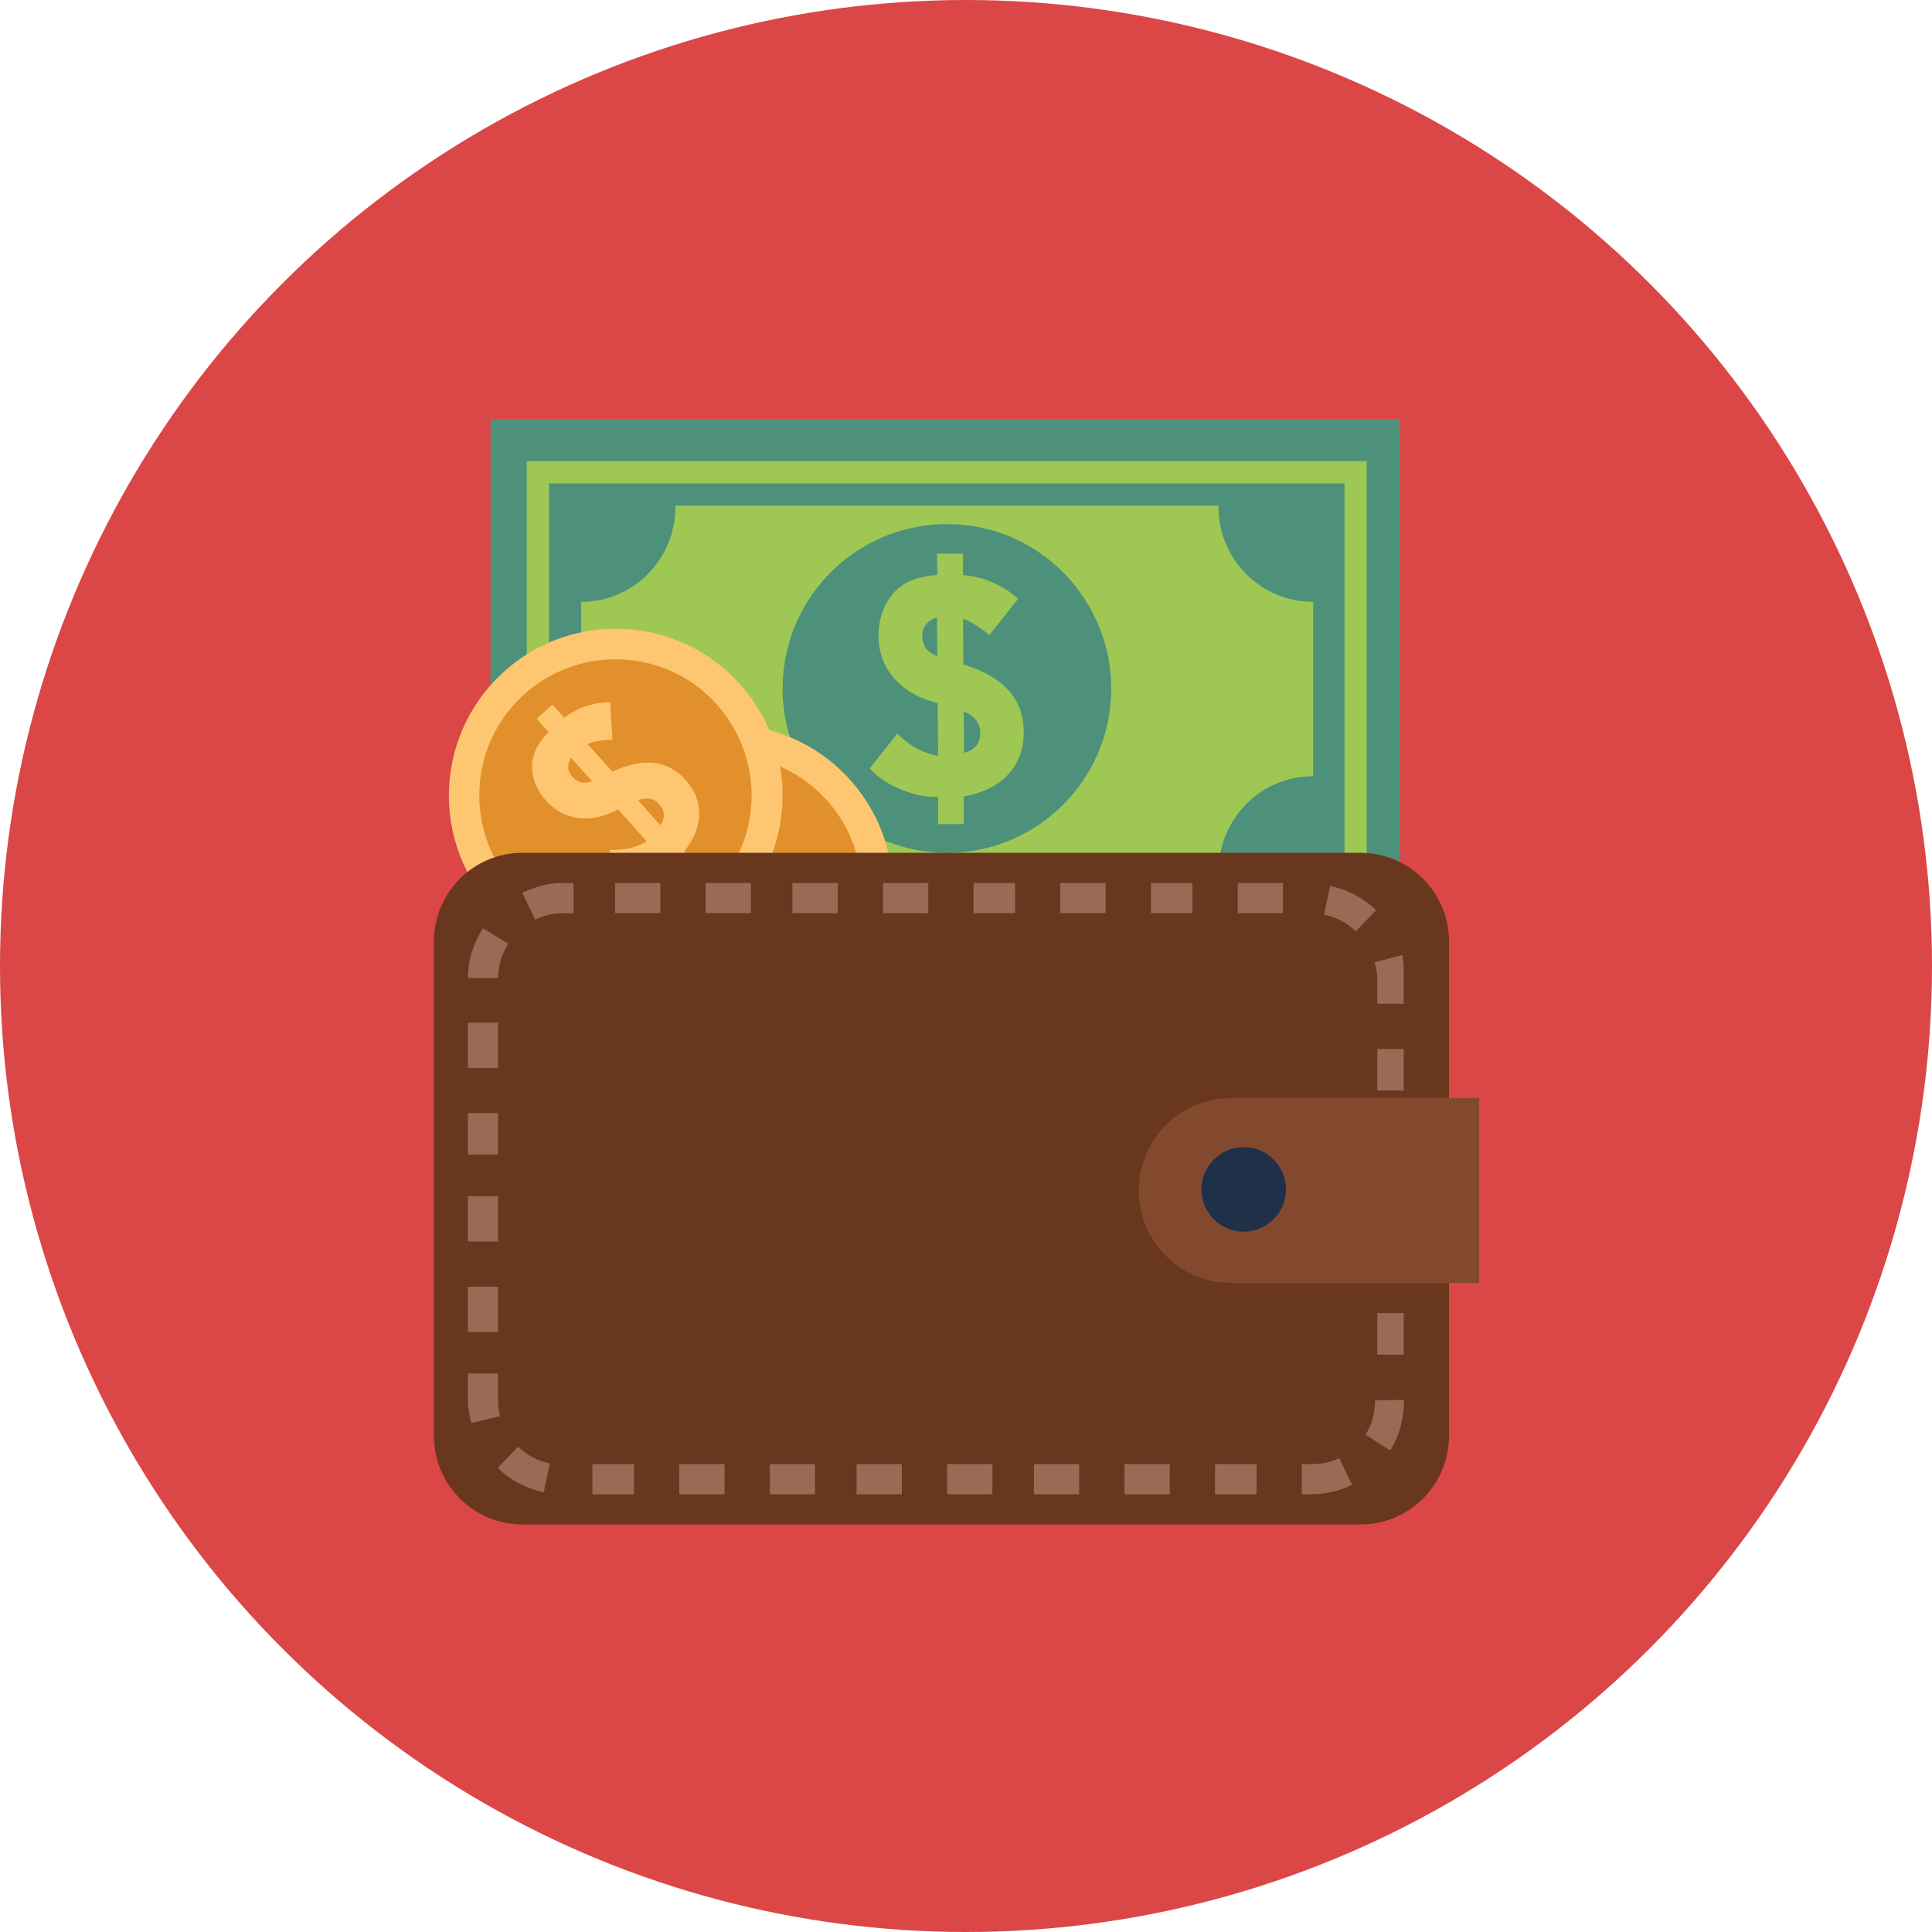 <?xml version="1.0" encoding="utf-8"?>
<!-- Generator: Adobe Illustrator 21.0.0, SVG Export Plug-In . SVG Version: 6.00 Build 0)  -->
<svg version="1.1" xmlns="http://www.w3.org/2000/svg" xmlns:xlink="http://www.w3.org/1999/xlink" x="0px" y="0px"
	 viewBox="0 0 512 512" style="enable-background:new 0 0 512 512;" xml:space="preserve">
<style type="text/css">
	.st0{fill:#2961A5;}
	.st1{fill:#E1902B;}
	.st2{fill:#DB4646;}
	.st3{fill:#DA7D71;}
	.st4{fill:#9EC853;}
	.st5{fill:#78BEDE;}
	.st6{fill:#C25F35;}
	.st7{fill:#605560;}
	.st8{fill:#43B06D;}
	.st9{fill:#9E3D30;}
	.st10{fill:#CF9158;}
	.st11{fill:#F5BB47;}
	.st12{fill:#BF7443;}
	.st13{fill:#E6E6E6;}
	.st14{fill:#ADADAD;}
	.st15{fill:#F7F7F8;}
	.st16{fill:#BABABA;}
	.st17{fill:#BFBFBF;}
	.st18{fill:#C9C9C9;}
	.st19{fill:#D4D4D4;}
	.st20{fill:#3D2A3D;}
	.st21{fill:#FF826E;}
	.st22{fill:#E6CA56;}
	.st23{fill:#4D917B;}
	.st24{fill:#FFC671;}
	.st25{fill:#69361E;}
	.st26{fill:#9B6A57;}
	.st27{fill:#82492E;}
	.st28{fill:#1F3049;}
	.st29{fill:#76B079;}
	.st30{fill:#240924;}
	.st31{fill:#E7AD84;}
	.st32{fill:#FFDBC5;}
	.st33{fill:#A3A3A3;}
	.st34{fill:#999999;}
	.st35{fill:#C4C4C4;}
	.st36{fill:#E88E98;}
	.st37{fill:#D1D1D1;}
	.st38{fill:#D8DDE3;}
	.st39{fill:#B5896C;}
	.st40{fill:#C94C4C;}
	.st41{fill:#F5F5F5;}
	.st42{fill:#B9BDC2;}
	.st43{fill:#E0374B;}
	.st44{fill:#D04E61;}
	.st45{fill:#DA9180;}
	.st46{fill:#E1651D;}
	.st47{fill:#632B16;}
	.st48{fill:#914627;}
	.st49{opacity:0.42;}
	.st50{fill:#D9C8BA;}
	.st51{fill:#F2EAE3;}
	.st52{opacity:0.29;fill:#F7F7F8;}
	.st53{opacity:0.62;fill:#F7F7F8;}
	.st54{opacity:0.65;}
	.st55{fill:#AB2424;}
	.st56{fill:#C7C7C7;}
	.st57{fill:#C2C2C2;}
	.st58{fill:#D6D6D6;}
	.st59{opacity:0.39;fill:#F7F7F8;}
	.st60{fill:#F77B63;}
	.st61{opacity:0.45;fill:#F7F7F8;}
	.st62{fill:#ACD663;}
	.st63{fill:#F5B57B;}
	.st64{fill:#B36442;}
	.st65{fill:#C9714A;}
	.st66{fill:#E9EB64;}
	.st67{fill:#F1CB58;}
	.st68{fill:#202020;}
	.st69{fill:#C9E874;}
	.st70{fill:#9F9F9F;}
	.st71{fill:#E0E0E0;}
	.st72{fill:#57646E;}
	.st73{fill:#572020;}
	.st74{fill:#D17F73;}
	.st75{fill:#FAC9AA;}
	.st76{fill:#376C7E;}
	.st77{fill:#DB5C5D;}
	.st78{fill:#F2BB99;}
	.st79{fill:#DB997D;}
	.st80{fill:#733D28;}
	.st81{fill:#F0BFA0;}
</style>
<g id="GUIDELINES">
</g>
<g id="Layer_9">
	<circle class="st2" cx="256" cy="256" r="256"/>
</g>
<g id="Layer_7">
	<g>
		<g>
			<rect x="130" y="111" class="st23" width="241" height="143"/>
			<rect x="148.7" y="128.1" class="st4" width="204.4" height="108.7"/>
			<path class="st23" d="M250.5,121H141v123h109.5h0.8H361V121H250.5z M348,205.7c-14,0-25,11.3-25.1,25.3h-71.6h-0.8h-71.6
				c-0.1-14-10.9-25.2-24.9-25.3v-46.2c14,0,25-11.4,25-25.2c0-0.1-0.1-0.3-0.1-0.3h144c0,0,0,0.2,0,0.3c0,13.8,11.1,25.2,25.1,25.2
				V205.7z"/>
			<path class="st4" d="M139.6,122.2v120.6h222.6V122.2H139.6z M145.5,236.8V128.1h210.8v108.7H145.5z"/>
			<g>
				<g>
					<g>
						<path class="st23" d="M294.5,183.1c-0.4,24.1-20.2,43.3-44.2,42.9c-24.1-0.4-43.3-20.2-42.9-44.2
							c0.4-24.1,20.2-43.3,44.3-42.9C275.6,139.2,294.8,159.1,294.5,183.1z"/>
					</g>
				</g>
				<g>
					<g>
						<g>
							<g>
								<path class="st4" d="M248.3,146.7l6.9,0l0,5.7c5.6,0.5,10.5,2.6,14.6,6.3l-7.6,9.6c-2.8-2.3-5.2-3.8-7-4.3l0.1,12.1
									c10.6,3.2,16,9.1,16,17.9c0,4.4-1.3,8.1-4,11.1c-2.7,3-6.6,5-11.9,6l0,7.3l-6.8,0l0-7.2h-1.1c-2.6,0-5.6-0.7-9-2.1
									c-3.4-1.4-6.1-3.3-8-5.5l7.3-9.2c3.1,3.2,6.7,5.2,10.8,5.9l-0.1-14c-5.1-1.2-8.9-3.5-11.6-6.6c-2.7-3.1-4-6.8-4.1-11
									c0-4.4,1.2-8.2,3.8-11.3c2.6-3.1,6.5-4.7,11.8-5L248.3,146.7z M248.4,173.9l-0.1-10.3c-2.6,0.9-3.9,2.6-3.9,5
									C244.5,171.2,245.8,173,248.4,173.9z M255.4,188.6l0.1,10.9c2.9-0.7,4.3-2.5,4.3-5.4C259.7,191.5,258.2,189.6,255.4,188.6z"
									/>
							</g>
						</g>
					</g>
				</g>
			</g>
		</g>
		<g>
			<g>
				<g>
					
						<ellipse transform="matrix(0.757 -0.654 0.654 0.757 -107.647 183.174)" class="st24" cx="192.3" cy="236.2" rx="44.2" ry="44.2"/>
				</g>
				<g>
					<g>
						<path class="st1" d="M219.6,212.6c13,15.1,11.4,37.9-3.7,50.9c-15.1,13-37.9,11.4-50.9-3.7c-13-15.1-11.4-37.9,3.7-50.9
							C183.7,195.8,206.5,197.5,219.6,212.6z"/>
					</g>
				</g>
				<g>
					<g>
						<g>
							<g>
								<path class="st24" d="M171.3,215.9l4.2-3.8l3.1,3.5c3.7-2.7,7.8-4.1,12.2-4.1l0.6,9.9c-2.9,0.1-5.2,0.5-6.6,1.2l6.6,7.3
									c8.2-3.8,14.6-3.1,19.4,2.2c2.4,2.7,3.6,5.6,3.6,8.9c0,3.3-1.3,6.6-4,10.1l4,4.4l-4.1,3.7l-3.9-4.3l-0.7,0.6
									c-1.5,1.4-3.7,2.6-6.6,3.6c-2.8,1-5.5,1.3-7.8,1l-0.6-9.5c3.6,0.2,6.9-0.5,9.8-2.2l-7.6-8.5c-3.8,2-7.3,2.7-10.6,2.3
									c-3.3-0.5-6.1-2-8.4-4.5c-2.4-2.7-3.7-5.6-3.8-8.9c-0.1-3.2,1.4-6.4,4.4-9.4L171.3,215.9z M186.1,232.3l-5.6-6.2
									c-1.1,1.9-0.9,3.7,0.4,5.1C182.3,232.8,184,233.2,186.1,232.3z M198.3,237.5l5.9,6.6c1.3-2,1.2-3.9-0.3-5.6
									C202.4,236.9,200.6,236.6,198.3,237.5z"/>
							</g>
						</g>
					</g>
				</g>
			</g>
			<g>
				<g>
					
						<ellipse transform="matrix(0.757 -0.654 0.654 0.757 -98.153 157.924)" class="st24" cx="163.1" cy="210.8" rx="44.2" ry="44.2"/>
				</g>
				<g>
					<g>
						<path class="st1" d="M190.4,187.2c13,15.1,11.4,37.9-3.7,50.9c-15.1,13-37.9,11.4-50.9-3.7c-13-15.1-11.4-37.9,3.7-50.9
							C154.6,170.5,177.4,172.1,190.4,187.2z"/>
					</g>
				</g>
				<g>
					<g>
						<g>
							<g>
								<path class="st24" d="M142.2,190.5l4.2-3.8l3.1,3.5c3.7-2.7,7.8-4.1,12.2-4.1l0.6,9.9c-2.9,0.1-5.2,0.5-6.6,1.2l6.6,7.3
									c8.2-3.8,14.6-3.1,19.4,2.2c2.4,2.7,3.6,5.6,3.6,8.9c0,3.3-1.3,6.6-4,10.1l4,4.4l-4.1,3.7l-3.9-4.3l-0.7,0.6
									c-1.6,1.4-3.8,2.6-6.6,3.6c-2.8,1-5.5,1.3-7.8,1l-0.6-9.5c3.6,0.2,6.9-0.5,9.8-2.2l-7.6-8.5c-3.8,2-7.3,2.7-10.6,2.3
									c-3.3-0.5-6.1-2-8.4-4.5c-2.4-2.7-3.7-5.6-3.8-8.9c-0.1-3.2,1.4-6.4,4.4-9.4L142.2,190.5z M156.9,207l-5.6-6.2
									c-1.1,1.9-0.9,3.7,0.4,5.1C153.1,207.5,154.9,207.8,156.9,207z M169.1,212.1l5.9,6.6c1.3-2,1.2-3.9-0.3-5.6
									C173.3,211.5,171.4,211.2,169.1,212.1z"/>
							</g>
						</g>
					</g>
				</g>
			</g>
		</g>
		<g>
			<path class="st25" d="M384,380.5c0,13-10.5,23.5-23.5,23.5h-222c-13,0-23.5-10.5-23.5-23.5v-131c0-13,10.5-23.5,23.5-23.5h222
				c13,0,23.5,10.5,23.5,23.5V380.5z"/>
			<g>
				<path class="st26" d="M347.5,396H345v-8h2.5c2.6,0,5.1-0.4,7.4-1.6l3.4,7.1C354.9,395.1,351.3,396,347.5,396z M333,396h-11v-8
					h11V396z M310,396h-12v-8h12V396z M286,396h-12v-8h12V396z M263,396h-12v-8h12V396z M239,396h-12v-8h12V396z M216,396h-12v-8h12
					V396z M192,396h-12v-8h12V396z M168,396h-11v-8h11V396z M144.1,395.5c-4.6-1-8.8-3.2-12.2-6.5l5.4-5.6c2.3,2.2,5.2,3.8,8.4,4.4
					L144.1,395.5z M368.4,384.4l-6.5-4.2c1.7-2.7,2.5-5.9,2.5-9.1l7.7-0.1v0.1C372,375.9,370.9,380.5,368.4,384.4z M124.9,377.1
					c-0.5-1.9-0.9-3.9-0.9-5.9V364h8v7.2c0,1.4,0.2,2.8,0.5,4.1L124.9,377.1z M372,359h-7v-11h7V359z M132,353h-8v-12h8V353z
					 M372,336h-7v-12h7V336z M132,329h-8v-12h8V329z M372,312h-7v-12h7V312z M372,313h-7v-12h7V313z M132,306h-8v-11h8V306z
					 M372,289h-7v-11h7V289z M132,283h-8v-12h8V283z M372,266h-7v-6.9c0-1.4-0.4-2.8-0.7-4.1l7.3-1.9c0.5,1.9,0.4,4,0.4,6V266z
					 M124,259.2L124,259.2c0-4.7,1.5-9.3,4-13.2l6.7,4.1c-1.7,2.7-2.7,5.8-2.7,9.1L124,259.2z M359.3,246.8
					c-2.3-2.2-5.2-3.8-8.4-4.4l1.6-7.6c4.6,0.9,8.8,3.2,12.2,6.4L359.3,246.8z M141.8,243.7l-3.4-7.1c3.4-1.6,7-2.6,10.8-2.6h2.8v8
					h-2.8C146.6,242,144.1,242.6,141.8,243.7z M340,242h-12v-8h12V242z M316,242h-11v-8h11V242z M293,242h-12v-8h12V242z M269,242
					h-11v-8h11V242z M246,242h-12v-8h12V242z M222,242h-12v-8h12V242z M199,242h-12v-8h12V242z M175,242h-12v-8h12V242z"/>
			</g>
			<g>
				<path class="st27" d="M392,291h-65.8c-13.5,0-24.4,11-24.4,24.5c0,13.5,10.9,24.5,24.4,24.5H392V291z"/>
				<circle class="st28" cx="329.6" cy="315.2" r="11.2"/>
			</g>
		</g>
	</g>
</g>
</svg>
